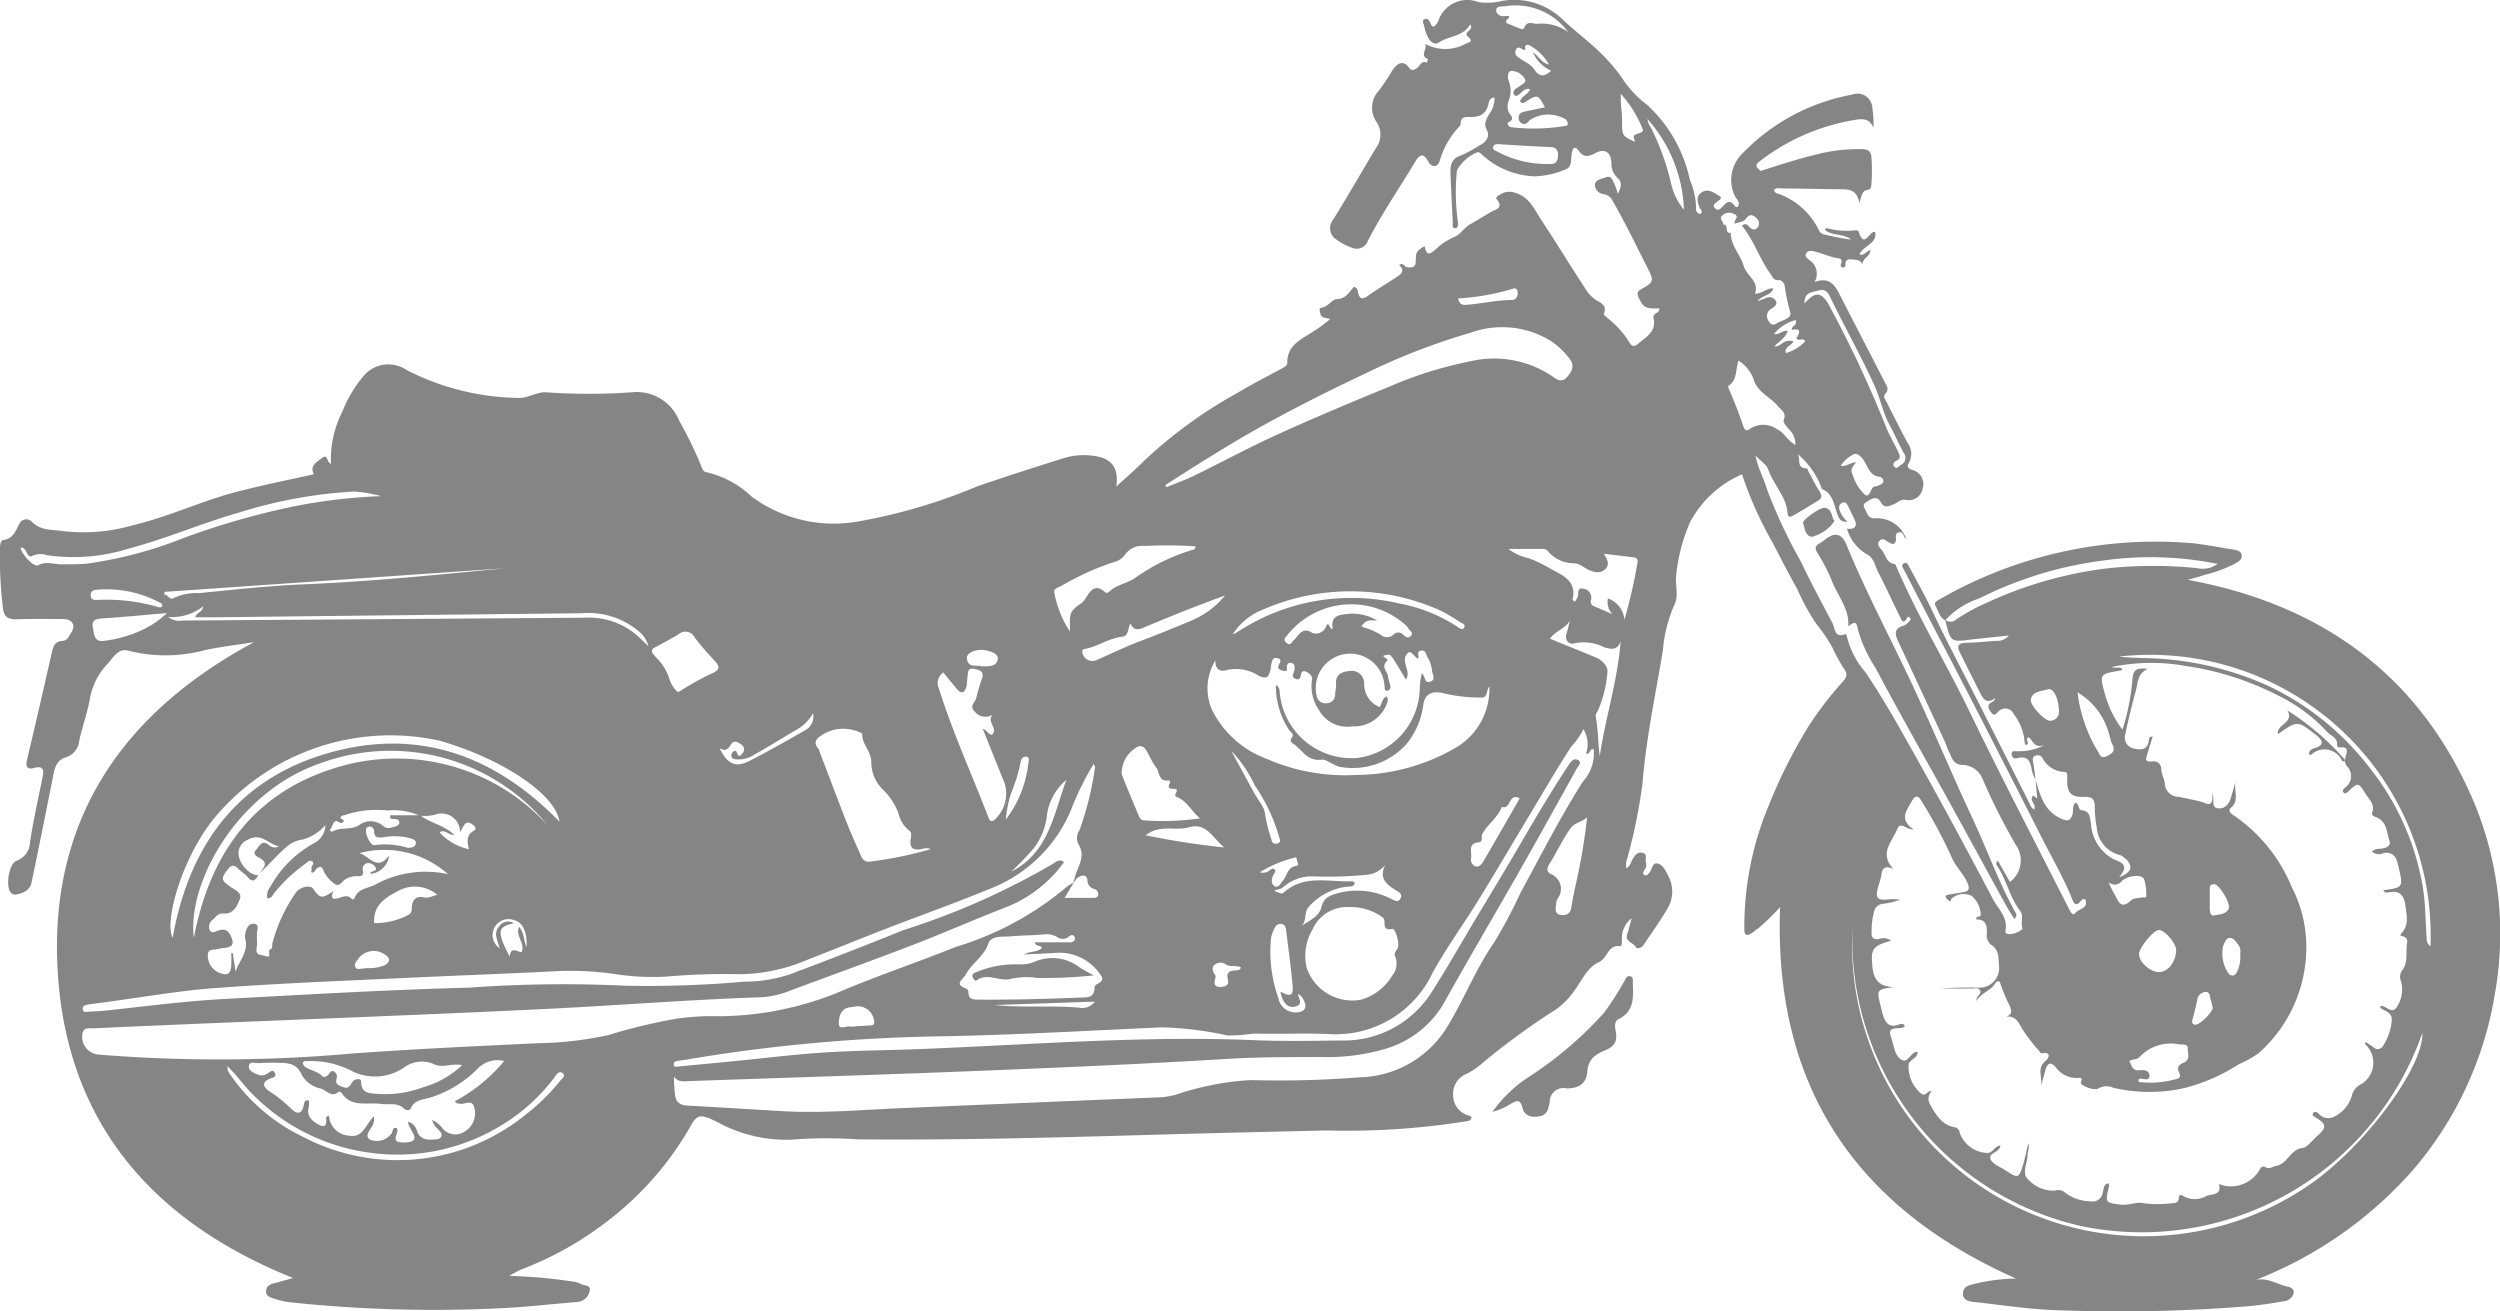 <svg id="ico_bike" xmlns="http://www.w3.org/2000/svg" xmlns:xlink="http://www.w3.org/1999/xlink" width="89" height="46.68" viewBox="0 0 89 46.68">
  <defs>
    <clipPath id="clip-path">
      <rect id="Rectangle_23" data-name="Rectangle 23" width="89" height="46.68" fill="#858585"/>
    </clipPath>
  </defs>
  <g id="Group_60" data-name="Group 60" transform="translate(0 0)" clip-path="url(#clip-path)">
    <path id="Path_9677" data-name="Path 9677" d="M69.253,22.086c-.212-.1-.234-.33-.342-.5-.063-.1-.008-.172.1-.228a15.429,15.429,0,0,1,9.057-2.018c.47.052.935.143,1.4.219.132.021.293.04.332.182.047.174-.124.256-.238.329a5.063,5.063,0,0,1-1.089.4c-.189.068-.386.113-.589.172,4.792.883,8.28,3.413,10.189,7.916a12.2,12.2,0,0,1,.745,6.826,12.789,12.789,0,0,1-2.9,6.25A14.463,14.463,0,0,1,80.3,45.568c.444-.1.781.168,1.155.239.108.021.224.1.2.221a.38.38,0,0,1-.339.293c-.406.072-.815.137-1.225.176a57.154,57.154,0,0,1-6.807.148c-1-.025-2-.186-3.006-.294-.18-.019-.4-.057-.395-.3s.2-.3.4-.343a6.578,6.578,0,0,1,1.488-.191c-5.738-2.548-8.632-6.873-8.4-13.223a8.257,8.257,0,0,1-.775.753c-.092.058-.169.139-.264.191-.163.089-.236.05-.234-.156a11.187,11.187,0,0,1,.864-4.394,18.445,18.445,0,0,1,1.417-2.825,12.784,12.784,0,0,1,1.188-1.555c.152-.17.245-.286.071-.513a6.066,6.066,0,0,1-.4-.732,5.464,5.464,0,0,0-.579-.855,7.916,7.916,0,0,1-.677-1.238c-.3-.536-.586-1.087-.867-1.633a13.6,13.6,0,0,1-1.1-2.45,3.781,3.781,0,0,0-1.841,1.688,6.158,6.158,0,0,0-.5,1.9c-.048.342.1.74-.066,1.055a5.042,5.042,0,0,0-.41,1.635c-.265,1.579-.6,3.146-.727,4.747a19.772,19.772,0,0,1-.547,2.671.513.513,0,0,0-.023.327c.132-.069.157-.211.219-.319.086-.149.182-.279.365-.229s.067.233.113.349a.3.3,0,0,1-.065.272c-.031.053-.058.124,0,.164.079.052.133-.02.18-.072.1-.111.107-.366.281-.336.207.035.307.267.4.449a1.18,1.18,0,0,1-.029,1.154c-.263.447-.568.87-.855,1.3-.073.111-.236.149-.276.074-.09-.169-.412-.193-.3-.485.055-.145.085-.3.153-.542a.9.9,0,0,0-.347.747c-.006.1.01.258-.062.248-.441-.061-.446.427-.755.567-.442.2-.634.713-.929,1.09a2.626,2.626,0,0,1-.611.6,25.408,25.408,0,0,0-2.635,1.927,2.682,2.682,0,0,1-.542.364.755.755,0,0,0-.474.749.746.746,0,0,0,.555.732.418.418,0,0,1,.1.052c-.018.157-.143.141-.242.162a27.168,27.168,0,0,1-4.933.318c-1.809.043-3.618.082-5.427.133-3.752.106-7.5.218-11.257.183a15.653,15.653,0,0,0-2.326.01,5.07,5.07,0,0,1-2.695-.643c-.09-.036-.175-.086-.266-.119-.264-.1-.431-.123-.62.217a11.236,11.236,0,0,1-2.809,3.3,11.992,11.992,0,0,1-3.265,1.872,4.12,4.12,0,0,0-.416.224,17.573,17.573,0,0,1,2.243.2.781.781,0,0,1,.278.075c.118.082.384.031.342.248a.485.485,0,0,1-.455.406c-.883.073-1.764.174-2.649.219a48.59,48.59,0,0,1-7.6-.212,3.047,3.047,0,0,1-.53-.125c-.14-.041-.3-.094-.288-.278.01-.169.142-.238.3-.276.185-.045.366-.1.662-.182C5.411,43.482,2.38,39.952,2.055,34.6c-.326-5.373,2.273-9.21,6.991-11.74-.609.1-1.2.162-1.768.289a5.369,5.369,0,0,1-2.7.017c-.374-.108-.553.257-.751.469A2.388,2.388,0,0,0,3.2,24.877c-.088.512-.279,1.006-.383,1.516a.671.671,0,0,1-.452.56c-.332.1-.405.335-.462.616-.257,1.284-.511,2.568-.78,3.849-.058.279-.3.382-.559.43A.22.22,0,0,1,.4,31.795c-.215-.2-.093-1.045.189-1.15a.73.73,0,0,0,.482-.683c.12-.766.288-1.526.442-2.286.054-.267.038-.428-.31-.335-.228.061-.3-.047-.243-.285q.458-1.929.893-3.864c.048-.213.13-.362.368-.377a.256.256,0,0,0,.212-.126c.081-.146.224-.3.164-.463-.065-.183-.269-.188-.439-.189-.522,0-1.045-.01-1.566.009-.293.011-.445-.077-.487-.389A14.994,14.994,0,0,1,0,19.51c0-.112.023-.272.12-.285.352-.048.429-.32.567-.573a.274.274,0,0,1,.437-.091c.316.351.765.285,1.139.348a6.241,6.241,0,0,0,2.481-.215c1.279-.3,2.466-.877,3.737-1.2.894-.229,1.8-.413,2.692-.61-.16-.309.106-.434.287-.576.228-.179.154.161.324.2a3.67,3.67,0,0,1,.407-1.859,4.436,4.436,0,0,1,.8-1.318,1.147,1.147,0,0,1,1.471-.166,8.935,8.935,0,0,0,3.985,1c.351.023.689-.245,1.059-.194a22.026,22.026,0,0,0,3.105-.014,1.624,1.624,0,0,1,1.567,1.019,13.584,13.584,0,0,1,.806,1.667c.031.088.071.155.168.169a3.449,3.449,0,0,1,1.613.872,4.921,4.921,0,0,0,3.756.885,19.7,19.7,0,0,0,4.28-1.26c1.034-.35,2.071-.69,3.114-1.012a2.418,2.418,0,0,1,1.048-.064c.612.085.871.42.778,1.087.341-.314.655-.579.942-.871a16.438,16.438,0,0,1,3.391-2.474c.519-.312,1.061-.585,1.592-.876.076-.042.162-.088.161-.182-.01-.648.525-.846.944-1.127a5.154,5.154,0,0,0,.578-.425c-.122-.067-.3-.013-.345-.2-.021-.09-.06-.2.04-.21.241-.027.361-.3.554-.308.323-.014.429-.248.595-.429.1,0,.133.089.143.144.073.414.261.241.46.1.29-.2.591-.379.883-.573.171-.113.377-.223.13-.455.153-.1.186.064.271.077.144.022.311.021.318-.174.014-.373,0-.374.317-.58.068.332.154.341.416.1a2.329,2.329,0,0,1,.658-.429c.209-.087.338-.33.563-.453.242-.132.477-.284.718-.424.152-.089.481-.139.215-.456-.06-.072.044-.126.1-.157a.6.6,0,0,1,.46-.1c.592.123.776.619,1.048,1.029.528.8,1.027,1.615,1.55,2.417a1.28,1.28,0,0,0,.339.372c.171.118.451.194.316.516-.011.025.062.094.105.131a3.368,3.368,0,0,1,.8.881c.092.165.189.162.315.054.285-.244.661-.435.546-.918-.042-.179.239-.166.207-.342-.491.018-.568-.031-.734-.38-.075-.158-.039-.234.109-.315.422-.23.441-.282.219-.719-.412-.808-.8-1.629-1.257-2.413a.406.406,0,0,0-.3-.237.347.347,0,0,1-.329-.334c.011-.185.238-.213.391-.269.2-.074.239.114.3.233a2.689,2.689,0,0,1,.125.354c.132-.24.151-.411,0-.555a.687.687,0,0,1-.229-.535c-.01-.4-.245-.539-.59-.349-.248.137-.407.136-.576-.091-.12-.162-.2-.138-.243.069s.026.525-.242.6a2.951,2.951,0,0,1-1.073.24,2.893,2.893,0,0,1-1.913-.8.2.2,0,0,0-.123-.061,1.428,1.428,0,0,0-.74.654A7.605,7.605,0,0,0,51.9,7.89c.018.1.018.226-.1.233s-.08-.118-.083-.2c-.025-.582-.057-1.164-.079-1.746-.011-.291.03-.534.381-.646a5.453,5.453,0,0,0,.668-.363c.2-.1.37-.308.247-.536s-.026-.371.07-.552a.941.941,0,0,0,.2-.606c-.165,0-.2.141-.215.225-.08.41-.376.477-.712.466-.186-.007-.274.048-.28.234a.145.145,0,0,1-.039.1,2.941,2.941,0,0,0-.717,1.273c-.082.182-.282.192-.39-.011-.17-.319-.3-.285-.472,0-.559.933-1.177,1.831-1.677,2.8a.425.425,0,0,1-.591.252,1.958,1.958,0,0,1-.541-.291.472.472,0,0,1-.111-.7c.552-.884,1.063-1.792,1.605-2.682A.8.8,0,0,0,49,4.336.892.892,0,0,1,49.1,3.212a8.6,8.6,0,0,0,.48-.726c.166-.222.364-.383.6-.055.079.111.169.044.255,0,.119-.067.148-.3.361-.2.015-.044.044-.125.043-.126-.326-.124,0-.36-.11-.547a1.5,1.5,0,0,0,1.455-.005c.141-.054.279-.076.076-.248s.244-.227.076-.433c-.247.438-.761.4-1.123.646-.124.083-.253,0-.336-.123A1.333,1.333,0,0,1,50.7.92c-.018-.079-.089-.181,0-.231.105-.058.184.033.221.128.079.208.157.131.241.007A.319.319,0,0,0,51.2.761,1.086,1.086,0,0,1,52.632.074a2.1,2.1,0,0,0,.823-.037,2.467,2.467,0,0,1,2.159.642c.525.5,1.123.916,1.61,1.456a5.5,5.5,0,0,1,.607.772,3.771,3.771,0,0,0,.808.826A5.059,5.059,0,0,1,60.161,6.41a2.69,2.69,0,0,1,.22.982.192.192,0,0,0,.1.218.1.1,0,0,0,.092-.028c.039-.08-.043-.128-.067-.192-.069-.186-.142-.38.055-.527.243-.182.457.006.648.112.135.075-.011.151-.082.209s-.179.124-.071.231.189.023.254-.046c.142-.153.256-.293.448-.038.083.11.155-.021.144-.1a.531.531,0,0,0-.123-.215,1.317,1.317,0,0,1,.187-1.484,7.218,7.218,0,0,1,3.991-2.168.521.521,0,0,1,.694.449,3.588,3.588,0,0,1,.044.728c-.165-.36-.425-.31-.72-.263A7.543,7.543,0,0,0,62.7,5.7c-.118.085-.272.181-.069.343.028.023.008.054.081.031.647-.205,1.293-.418,1.953-.576a6.034,6.034,0,0,1,1.644-.188c.195.008.29.072.312.267a6.212,6.212,0,0,1,0,.982c0,.089-.026.188-.123.2-.227.028-.217.225-.307.469-.087-.533-.436-.485-.755-.49-.668-.011-1.336-.023-2-.03-.092,0-.193-.037-.279.045.011.126.12.137.206.164a2.576,2.576,0,0,1,1.4,1.3.267.267,0,0,0,.193.135c.312.072.626.137.946.177-.272-.22-.656-.12-.937-.345.024-.022.051-.064.07-.061a2.772,2.772,0,0,0,1,.078c.041-.008.122.013.13.037.209.659.38-.037.589.017.087.424-.415.484-.558.8.173.065.244-.121.392-.146,0,.239-.355.3-.273.578-.032-.24-.212-.232-.361-.25s-.274,0-.256.206a.078.078,0,0,1-.1.077c-.055-.009-.088-.047-.064-.1.1-.239-.067-.214-.216-.249-.242-.057-.474-.153-.715-.218-.1-.028-.244-.041-.3.058-.072.118.046.2.133.262a.582.582,0,0,1,.162.768c.491-.185.706.068.887.428.524,1.036,1.067,2.062,1.593,3.1.069.135.208.28.033.459-.091.093.017.211.061.3.235.478.481.952.729,1.424a.653.653,0,0,1,.059.718c-.094.145-.029.212.117.259a.527.527,0,0,1,.362.694.5.5,0,0,1-.618.368c-.158-.022-.265.106-.4.158-.172.067-.336.168-.464-.069-.111-.206-.263-.163-.427-.06-.105.066-.244.123-.152.271s.1.384.385.36a1.1,1.1,0,0,1,1.1.736c-.115-.055-.08-.28-.267-.234-.16.039-.087.171-.1.27-.031.195-.138.156-.261.08-.1-.061-.209-.173-.323-.053s0,.238.071.321c.149.177.169.475.472.513.021,0,.041.054.054.085.766,1.784,1.776,3.444,2.618,5.188.622,1.287,1.267,2.562,1.915,3.835q.815,1.6,1.634,3.2c.038.074.115.231.2.115.119-.155.433-.15.38-.426-.024-.122-.12-.077-.186,0-.107.13-.2.169-.283-.03-.309-.778-.731-1.5-1.108-2.245q-1.23-2.432-2.478-4.855c-.637-1.239-1.285-2.473-1.927-3.709-.168-.323-.331-.648-.5-.969-.042-.079-.1-.159,0-.217s.152.039.191.113c.278.525.572,1.043.825,1.579.537,1.14,1.134,2.249,1.7,3.372q.88,1.734,1.755,3.471c.043.085.066.18.171.225.1-.186-.2-.322-.038-.493a1.628,1.628,0,0,1,.151.112c-.024-.247-.045-.461-.065-.675.17.559.306,1.127.936,1.394.221.094.3.058.375-.138.053-.141-.024-.318.112-.436.148.035.075.248.225.264.3.032.285.256.328.476a1.53,1.53,0,0,0,.8,1.265c.293.127.578.2.2.647.252-.1.4-.218.4-.352,0-.177-.157-.315-.313-.416a.406.406,0,0,0-.1-.032,1.1,1.1,0,0,1-.781-.959,4.064,4.064,0,0,1-.072-.759c0-.28-.119-.355-.376-.345-.477.018-.625-.151-.606-.658,0-.1.03-.232-.1-.228a.918.918,0,0,1-.785-.508.192.192,0,0,0-.256-.066c-.118.051-.087.147-.068.248.037.2.056.408.083.612a1.627,1.627,0,0,1-.13-.335c-.048-.311-.134-.55-.528-.441-.124.034-.192-.05-.193-.156,0-.136.126-.083.2-.094a1.934,1.934,0,0,0,.977-.225c-.4.155-.409-.186-.585-.274-.106.084.035.2-.048.275-.065,0-.082-.053-.084-.1a1.842,1.842,0,0,0-.389-1,.323.323,0,0,0-.507-.117c-.094.053-.162.271-.325.016-.139-.217-.04-.267.107-.352.028-.016.044-.053.077-.123-.292.229-.428.063-.541-.164-.244-.488-.49-.975-.731-1.464-.106-.216-.055-.324.21-.33.363-.007.726-.044,1.089-.073a.507.507,0,0,0,.449-.188c-.547.059-1.03.106-1.511.164-.5.06-.558.022-.693-.475-.022-.082-.041-.164-.061-.246a.3.3,0,0,0,.4-.022,6.988,6.988,0,0,1,1.083-.589,14.256,14.256,0,0,1,4.379-1.233,15.716,15.716,0,0,1,3.089,0,.921.921,0,0,0,.75-.148,12.107,12.107,0,0,0-4.12-.115,13.7,13.7,0,0,0-4.363,1.341,2.9,2.9,0,0,0-1.209.771m-54.31,6.937c.348.3.851.343,1.231.724-.234-.016-.353-.227-.531-.1a1.994,1.994,0,0,0,1.047.6c-.065-.266-.1-.495.158-.649.12-.071.088-.136-.013-.217-.292-.232-.335.084-.463.251A.654.654,0,0,0,15.5,29a1.422,1.422,0,0,1-.568.034,2.3,2.3,0,0,0-1.13-.18,3.531,3.531,0,0,0-1.5.154c-.063.023-.155.013-.176.1-.016.07.21.07.064.177-.078.057-.173-.067-.223-.057-.142.03-.115.225-.228.309-.021.016.067.087.1.067.28-.173.616-.042.926-.217a.689.689,0,0,1,.872.012c.14.144.321.053.48.01.045-.012.111-.092.1-.13-.032-.192-.228-.073-.322-.156-.01-.009,0-.038-.007-.1h1.042M9.194,31.159c-.1.162-.19.284-.37.072-.1-.118-.24-.2-.35-.312-.134-.134-.236-.133-.357.022-.264.337-.253.394.117.651.149.1.4.194.3.428s-.218.54-.6.5c-.16-.015-.254.124-.36.222a.311.311,0,0,0-.112.359c.072.155.216.059.319.023.327-.113.428.144.489.344.069.227-.138.264-.32.282-.12.012-.238.052-.359.059-.164.01-.207.1-.191.242a.653.653,0,0,0,.418.586c.286.111.4.029.416-.276.007-.145,0-.29,0-.435l.052,0,.1.664c.131-.372.425-.683.364-1.083A.617.617,0,0,1,8.82,33a.232.232,0,0,1,.241-.112c.125.019.123.136.1.232-.041.205.011.42-.023.612-.055.308.159.243.3.3.284.106.055-.192.183-.231.09-.028.062-.148.078-.228a5.658,5.658,0,0,1,.815-1.77c.137-.226.529-.315.631-.166.242.352.327.366.723.086-.1.251-.044.32.2.245.134-.041.3-.124.442.021.049.05.093.031.113-.022.128-.338.462-.336.726-.469a3.72,3.72,0,0,1,2.6-.377A3.41,3.41,0,0,0,12.8,30.37c.35.114.629.661,1.056.083a.751.751,0,0,1-.672.658c0-.138.274-.063.181-.239a.3.3,0,0,0-.28-.144.2.2,0,0,0-.169.244c.024.19-.021.239-.218.216a.83.83,0,0,0-.378.1c-.145.061-.224.338-.437.157a1.21,1.21,0,0,1-.36-.434c-.064-.162-.113-.184-.236-.1-.065.046-.078.156-.183.155-.055-.043.005-.1-.008-.125-.053-.1.131-.2.021-.274s-.183.041-.257.089a5.8,5.8,0,0,0-1.082,1.017c-.074.081-.1.225-.267.2a.525.525,0,0,1,.115-.409,3.957,3.957,0,0,1,1.546-1.542.742.742,0,0,0,.412-.647,1.665,1.665,0,0,1-.788.508,1.074,1.074,0,0,0-.512.2c-.381.3-.683.677-1.038,1,.118-.179.343-.349,0-.537-.09-.049-.282-.139-.124-.3.114-.118.192-.369.451-.164a.3.3,0,0,0,.358.05c-.371-.078-.649-.512-1.12-.231a.51.51,0,0,0-.3.612c.082.343.43.661.69.642m29.022.273-.325.537c.359,0,.669,0,.979,0,.082,0,.191,0,.217-.089a.194.194,0,0,0-.136-.227.318.318,0,0,1-.245-.309c-.021-.22-.188-.189-.322-.111-.077.045-.123.144-.184.22.036-.128.063-.259.11-.382.129-.336.311-.653.065-1.029a.513.513,0,0,1,.049-.49,10.715,10.715,0,0,0,.551-2.236c.005-.016-.016-.041-.047-.116a10.126,10.126,0,0,0-.794,1.605,5.123,5.123,0,0,1-2.879,2.831c-1.208.5-2.443.936-3.663,1.409-.96.372-1.914.762-2.874,1.135a6.259,6.259,0,0,1-2.4.506,23.624,23.624,0,0,0-2.621.087,9.125,9.125,0,0,1-1.914-.107,11.02,11.02,0,0,0-1.849-.094c-1.94.1-3.882.167-5.823.261-2.171.1-4.345.187-6.512.35-1.3.1-2.6.332-3.9.505-.2.027-.41.049-.613.085-.085.015-.167.066-.146.173s.109.081.178.077c.242-.014.485-.024.726-.051,1.4-.154,2.8-.334,4.206-.409,2.887-.154,5.773-.324,8.663-.4a46.278,46.278,0,0,1,5.531-.068,39.153,39.153,0,0,0,4.247-.144,5.027,5.027,0,0,0,1.715-.295c1.326-.5,2.648-1.013,3.962-1.545a26.093,26.093,0,0,0,5.333-2.37c.092-.064.219-.171.372-.045a4.649,4.649,0,0,1-1.985,1.573c-1.132.435-2.242.929-3.374,1.365-1.471.567-2.953,1.1-4.431,1.651a3.159,3.159,0,0,1-.992.222c-2.561.083-5.116.293-7.675.416-4.1.2-8.2.351-12.3.524-1.262.053-2.524.105-3.786.166-.142.007-.338-.055-.4.163a.639.639,0,0,0,.555.77,53.357,53.357,0,0,0,9.056-.038c2.2-.16,4.409-.262,6.615-.366a12.529,12.529,0,0,0,2.491-.289,20.319,20.319,0,0,1,2.373-.575,9.594,9.594,0,0,1,1.185-.1,11.44,11.44,0,0,0,4.55-.813c1.4-.6,2.855-1.084,4.272-1.654a11.036,11.036,0,0,0,3.938-2.133,1.166,1.166,0,0,1,.25-.148m45.258-4.313a.617.617,0,0,1,.008-.072c0-.18.238-.485-.223-.431-.02,0-.071-.053-.068-.077.036-.285-.233-.338-.366-.493a5.8,5.8,0,0,0-1.742-1.285,10.415,10.415,0,0,0-3.272-1.045,6.847,6.847,0,0,0-2.636.035c.117.06.263-.025.374.071-.02.067-.074.055-.119.062-.666.117-.694.125-.521.756a3.768,3.768,0,0,0,.644,1.341,7.875,7.875,0,0,0,.358-1.814c.023-.347.185-.388.538-.35-.366.18-.345.494-.416.761-.137.515-.27,1.032-.375,1.555a.4.4,0,0,0,.319.525c.27.06.487.027.517-.316,0-.047.022-.116.135-.115-.07.225-.132.441-.2.653-.055.158-.064.258.159.234s.334.067.352.306c.012.165.106.324.123.489a.484.484,0,0,0,.472.462c.262.045.521.109.781.166.2.045.49.3.434-.307.1.264-.063.528.219.553.248.022.384-.168.451-.394.058-.194.111-.389.166-.583-.091.313.154.686-.175.962-.092.077-.032.177.087.255a5.684,5.684,0,0,1,2.078,2.554,4.634,4.634,0,0,1,.523,2.166A5.032,5.032,0,0,1,80.4,37.5a3.79,3.79,0,0,1-.69.382,6.594,6.594,0,0,1-1.871.834,5.629,5.629,0,0,1-2.618.005.564.564,0,0,0-.52.028c-.144.1-.67-.113-.623-.219.069-.158.01-.163-.1-.156a.916.916,0,0,1-.788-.372c-.185-.22-.3-.16-.372.086-.056.195-.1.391-.157.587.066-.3-.166-.633.153-.9.134-.112.232-.343-.139-.273-.024,0-.063-.066-.093-.1a6.5,6.5,0,0,1-.595-.779c-.114-.2-.211-.459-.56-.431.207-.084.186-.184.135-.352a6.413,6.413,0,0,1-.353-.834c-.018-.112-.131-.082-.186.01-.156.261-.477.312-.664.618-.007-.21.218-.245.124-.386-.07-.105-.2-.053-.306-.055-.363,0-.727,0-1.09,0,.437-.036.874-.038,1.311-.035a.7.7,0,0,0,.763-.81c-.015-.279,0-.548-.29-.725a.435.435,0,0,1-.139-.4c.014-.284-.047-.5-.376-.49-.022-.163.176-.057.158-.171A.929.929,0,0,0,70.2,31.9a.637.637,0,0,0-.733.1c-.03.026.007.135-.09.058a.341.341,0,0,1-.1-.105c-.031-.062.02-.087.07-.1.167-.03.334-.056.5-.083.216-.035.308-.085.189-.352-.153-.344-.437-.583-.581-.952a16.881,16.881,0,0,0-1.05-1.95c-.114-.208-.234-.2-.338-.005-.177.328-.486.658.059,1.017-.266.018-.464-.307-.586-.009-.18.442-.661.867-.128,1.42-.286-.134-.406-.049-.436.209a1.993,1.993,0,0,1-.082.317c-.141.485-.141.613.415.546a1.72,1.72,0,0,1,.342.022,3.616,3.616,0,0,1-.6.142.348.348,0,0,0-.328.251,2.824,2.824,0,0,0-.093.829c0,.149.107.2.255.177a.45.45,0,0,1,.436.055c-.349.116-.7.169-.682.617.019.529.053,1.032.8,1.034-.637.087-.637.087-.483.7.024.094.046.189.073.282.086.293.231.487.58.351.073-.028.165-.051.2.065-.145.171-.669-.1-.482.408.1.267.106.614.356.775s.321-.277.583-.275c0,.239-.261.258-.316.431a1.245,1.245,0,0,0,.418,1.037c.181.166.24-.1.4-.066a.39.39,0,0,0-.049.489c.2.346.4.7.838.788a.236.236,0,0,1,.21.21,1.085,1.085,0,0,0,1.005.712c.184-.023.244-.251.442-.264-.021.261-.465.256-.343.5.089.179.36.268.549.4l.062.039c.343.222.395.209.52-.191.081-.258.132-.525.207-.829.049.17-.026.284-.026.4,0,.265-.157.525-.066.782a1.222,1.222,0,0,0,1.027.505.381.381,0,0,1,.393.088,1.548,1.548,0,0,0,.885.292.368.368,0,0,0,.435-.3c.038-.124.018-.293.192-.344.061.07.026.127.013.184-.115.511-.1.51.427.578.286.037.563-.111.819-.051a4.264,4.264,0,0,0,1.039,0c.1,0,.207-.036.215-.154.011-.172.058-.164.19-.085a.836.836,0,0,0,.8-.018c.174-.081.519,0,.453-.387-.013-.077.067,0,.1,0a1.178,1.178,0,0,0,1.349-.566c.062-.1.123-.117.2-.069.143.084.246-.03.367-.047.423-.061.5-.6.966-.644.138-.013.342-.28.516-.432.33-.288.323-.414-.048-.639-.062-.038-.158-.074-.114-.154.059-.107.153-.038.212.017a.451.451,0,0,0,.563.087,1.189,1.189,0,0,0,.608-.734A.633.633,0,0,1,84,38.627a.888.888,0,0,0,.191-1.46c-.005-.006.016-.036.032-.07.092.061.185.116.27.183a.215.215,0,0,0,.326-.019,1.962,1.962,0,0,0,.33-.949c.011-.263-.224-.311-.391-.418a.051.051,0,0,1,.007-.088c.193.011.4.318.568.034a1.13,1.13,0,0,0,.144-.906.393.393,0,0,1,.06-.416c.2-.292.1-.637.156-.956.024-.15-.057-.216-.2-.238-.066-.01-.025-.074.007-.108.268-.293.177-.637.134-.97s-.175-.556-.568-.484c-.074.014-.172.04-.219-.069.712-.1.713-.1.539-.838a1.336,1.336,0,0,0-.06-.209.378.378,0,0,0-.482-.272.355.355,0,0,1-.4-.061c.126-.114.267-.086.395-.111s.286-.1.229-.261c-.109-.318-.09-.723-.509-.859-.08-.026-.138-.079-.108-.158.107-.286-.1-.453-.229-.652-.268-.427-.27-.427-.619-.1-.046.043-.1.095-.155.056-.084-.06-.03-.135.024-.181a.5.5,0,0,0,.056-.794.44.44,0,0,1-.047-.134M56.368,25.963a2.626,2.626,0,0,1-.429.613c-.45.689-.864,1.4-1.288,2.107-.655,1.09-1.3,2.188-1.963,3.271-.551.9-1.175,1.752-1.684,2.671a3.812,3.812,0,0,1-3.72,2.186c-.885-.033-1.773.006-2.659-.016a6.677,6.677,0,0,1-.921.069,12.2,12.2,0,0,0-2.343-.29c-2.633.117-5.265.273-7.9.32a59.662,59.662,0,0,0-9.055.833c-.108.019-.217.025-.324.047a.114.114,0,0,0-.095.133c.011.087.072.069.135.063.652-.064,1.3-.123,1.957-.187,1.087-.106,2.172-.244,3.261-.314,1.151-.074,2.306-.078,3.458-.124,3.948-.157,7.891-.479,11.848-.315,1.019.042,2.04.026,3.061.01a3.69,3.69,0,0,0,3.259-1.719c.529-.826,1.014-1.681,1.517-2.523.553-.925,1.115-1.845,1.656-2.777.554-.953,1.118-1.9,1.725-2.82.081-.122.2-.223.329-.135s-.007.2-.053.284c-.681,1.228-1.362,2.455-2.056,3.676-.893,1.57-1.813,3.124-2.69,4.7a3.571,3.571,0,0,1-2.175,1.641,7.349,7.349,0,0,1-2.234.261c-1.054.007-2.107,0-3.163.061-2.993.184-5.991.313-8.987.434-3.422.138-6.845.243-10.267.363-.2.007-.411.056-.576-.154a5.324,5.324,0,0,0,.039.63c.028.277.178.387.459.4,1.152.057,2.3.137,3.454.2,1.36.071,2.716-.05,4.074-.109q4.676-.2,9.352-.392a3.02,3.02,0,0,0,.5-.093,10.012,10.012,0,0,1,2.655-.517,36.74,36.74,0,0,0,3.893-.1,3.746,3.746,0,0,0,3.165-1.9c.573-.951.972-1.993,1.618-2.914a18.119,18.119,0,0,0,.933-1.762c.725-1.329,1.408-2.681,2.223-3.959a1.47,1.47,0,0,0,.378-1.139c-.162-.056-.1.2-.272.149a1.037,1.037,0,0,0-.091-.866M45.434,24.392c.137.087.12.224.133.35a2.571,2.571,0,0,0,2.713,2.245,2.542,2.542,0,0,0,2.263-2.456,2.456,2.456,0,0,1,.074-.558c.137.1.074.367.3.293.209-.069.081-.247.066-.377a1.168,1.168,0,0,0-.175-.513c-.053-.082-.04-.225-.2-.215-.208.012-.066.208-.133.295-.125-.095-.192-.221-.307-.247-.387.28.1.654-.115.986-.156-.257-.288-.483-.428-.7s-.14-.214-.382-.15c.025.08.207.116.138.179-.231.211.005.37.03.549.016.118.067.232.086.35a.134.134,0,0,1-.107.166c-.1.01-.093-.08-.1-.153a1.225,1.225,0,1,0-2.421.318.32.32,0,0,0,.361.282.305.305,0,0,0,.3-.3c0-.12.043-.244.034-.347-.033-.369.182-.472.473-.5a.444.444,0,0,1,.527.47.874.874,0,0,0,.548.812c.09-.115.082-.3.253-.382a.407.407,0,0,1,.042.121.481.481,0,0,1-.036.139,1.234,1.234,0,0,1-1.222.809,1.16,1.16,0,0,1-1.2-.589,1.492,1.492,0,0,1-.246-1.037c.037-.17-.077-.246-.189-.314-.058-.035-.162-.038-.187.046-.035.116-.027.276-.209.2s-.05-.205-.036-.315.012-.215-.1-.247c-.128-.038-.181.074-.17.173.017.155-.055.119-.146.1-.109-.025-.194-.07-.145-.194.04-.1.138-.206-.045-.25s-.189.11-.219.224c-.019.07-.009.148-.032.215-.065.19-.091.33-.4.195a1.5,1.5,0,0,0-1.139-.215c-.285.1-.445-.078-.414-.346a1.917,1.917,0,0,0-.131,1.755A3.54,3.54,0,0,0,45.1,27.017a6.965,6.965,0,0,0,3.19.571,7.11,7.11,0,0,0,3.5-.95,2.412,2.412,0,0,0,1.23-2.2c-.11.12-.054.4-.263.394a5.614,5.614,0,0,1-1.321-.141c-.411-.112-.712-.026-.768.411a2.769,2.769,0,0,1-.6,1.39,2.569,2.569,0,0,1-2.3.819c-.259-.026-.558-.291-.7-.269-.516.08-.689-.327-.994-.54-.072-.05-.187-.12-.071-.264.071-.088-.047-.175-.106-.244a2.818,2.818,0,0,1-.476-1.6m26.133,7a.953.953,0,0,0,.2-1.331,21.858,21.858,0,0,1-1.173-2.329.791.791,0,0,0-.661-.5c-.4.012-.424-.259-.541-.483-.055-.106-.084-.226-.135-.335q-.826-1.779-1.656-3.556c-.121-.258-.195-.484.186-.587.084-.023.154-.113.222-.18.042-.042.019-.091-.027-.12s-.055-.014-.079.029c-.15.267-.21.033-.258-.062-.256-.509-.487-1.031-.752-1.535-.122-.231-.164-.548-.414-.667a1.552,1.552,0,0,1-.714-.919c.289.043.376-.1.275-.314-.077-.162-.155-.326-.236-.488-.037-.074-.077-.159-.191-.121s-.138.113-.122.228a.98.98,0,0,0,.282.445.267.267,0,0,1-.306-.162c-.167-.351-.15-.811-.591-1-.023-.01-.022-.068-.039-.1a2.942,2.942,0,0,0-.848-1.162c.162.146-.064.539.349.529.02,0,.041.081.064.123.127.234.245.475.387.7.09.143.089.241-.059.33-.29.174-.574.358-.871.52-.084.046-.193.125-.215-.122-.052-.565-.5-.976-.679-1.506-.06-.18-.274-.309-.46-.506.1.473.309.84.426,1.242a18.555,18.555,0,0,0,1.208,2.563c.342.733.733,1.443,1.107,2.16.1.192.066.556.47.394a.172.172,0,0,1,.044.078,3.048,3.048,0,0,0,.654,1.272c.546.8,1.029,1.642,1.5,2.482,1.049,1.853,2.06,3.729,3.053,5.613.182.345.536.643.441,1.115-.023.114.1.136.211.12.166-.023.412-.151.393-.205-.074-.205.053-.442-.071-.6-.373-.488-.489-1.1-.818-1.609a.132.132,0,0,1,.014-.2l.426.754M41.485,17.266l.039.08c.332-.137.672-.258.994-.415.99-.483,1.959-1.009,2.961-1.464,1.3-.59,2.617-1.144,3.939-1.685a14.215,14.215,0,0,1,2.906-.916,3.713,3.713,0,0,1,2.952.54c.168.12.329.221.507.023s.281-.414.1-.65a2.949,2.949,0,0,0-.62-.607,3.3,3.3,0,0,0-2.9-.33A23.338,23.338,0,0,0,48.6,13.3q-1.579.74-3.116,1.563c-1.375.736-2.691,1.566-4,2.408m-23.532,20.5a.991.991,0,0,0-.967.293,4.067,4.067,0,0,1-1.639,1c-.252.09-.589.064-.725.4-.028.069-.169.077-.231.013-.24-.248-.545-.135-.824-.177-.485-.072-1.057.148-1.412-.4-.016-.024-.084-.046-.1-.035-.252.229-.43-.047-.623-.11a1.025,1.025,0,0,1-.693-.493c-.152-.373-.433-.418-.758-.423a7.59,7.59,0,0,0-.764.009c-.125.01-.341-.09-.358.112-.013.161.175.234.328.3a.354.354,0,0,0,.341-.049c.087-.052.191-.169.263,0,.059.137-.088.152-.167.184-.3.121-.273.282-.05.443a5.292,5.292,0,0,1,.762.6c.2.213.406.291.484-.117.011-.059.029-.181.177-.142a.742.742,0,0,1,0,.207c-.1.346.106.519.363.658.146.079.263.069.256-.145,0-.065-.043-.15.1-.182a.749.749,0,0,0,.719.713c.494.088.585-.411.874-.684.05.252-.095.384-.176.536-.057.107-.088.2.034.284a.644.644,0,0,0,.784-.23c.037-.073.018-.211.17-.179.136.146-.287.517.224.516.811,0,.166-.466.186-.739a.463.463,0,0,1,.31.307c.1.313.334.35.606.325.095-.009.213,0,.259-.1.055-.12-.052-.2-.12-.278a.583.583,0,0,1-.2-.315.879.879,0,0,1,.365.291.589.589,0,0,0,.787.123.76.76,0,0,0,.332-.909c-.1-.249-.342-.038-.513-.088-.052-.016-.125.016-.154-.09a5.917,5.917,0,0,0,1.75-1.431m30.009-5.48a1.346,1.346,0,0,0-1.243.815,1.812,1.812,0,0,0-.191,1.376A1.716,1.716,0,0,0,48.45,35.59a1.913,1.913,0,0,0,1.109-.849.681.681,0,0,0,.1-.714c-.033-.09.042-.174.093-.261.094-.159-.078-.732-.192-.7-.284.072-.268-.094-.273-.271,0-.1-.073-.142-.146-.193a1.963,1.963,0,0,0-1.179-.308M33.143,30.227a.455.455,0,0,0-.322,0c-.287.05-.455-.018-.4-.356.018-.1.049-.241-.058-.306a1.067,1.067,0,0,1-.375-.606,2.343,2.343,0,0,0-.549-.843,1.355,1.355,0,0,1-.421-.967c.01-.406-.34-.648-.324-1.024,0-.026-.1-.061-.151-.082a1.408,1.408,0,0,0-1.329.157c-.2.124-.233.292-.085.445a.289.289,0,0,1,.043.1c.322.845.639,1.692.969,2.534.154.394.332.779.5,1.168.062.142.144.252.327.227a13.887,13.887,0,0,0,2.173-.447m3.7,3.321c.429,0,.838,0,1.247,0a.184.184,0,0,0,.181-.1.148.148,0,0,0-.037-.126c-.069-.069-.133-.013-.191.03a.333.333,0,0,1-.407.005.739.739,0,0,0-.456-.093c-.4.034-.8.035-1.2.07-.269.024-.691-.039-.788.247-.158.468-.584.7-.8,1.1-.1.2-.459.353.02.516a.153.153,0,0,1,.066.122c0,.273.183.265.374.267,1.189.01,2.377-.023,3.565-.07.261-.01.56.035.55-.379,0-.04.073-.1.123-.121.242-.122.143-.255.028-.4a1.759,1.759,0,0,0-1.592-.689c-.327.019-.654.032-1.082.052.275-.133.5-.073.651-.234-.057-.118-.206-.028-.261-.2M19.917,29.255c-.137-1.012-2.139-2.285-4.292-2.892a8.15,8.15,0,0,0-8.078,2.863c-1.106,1.435-1.7,3.6-1.4,4.162.577-3.242,2.262-5.613,5.474-6.56,3.2-.942,5.959.025,8.3,2.426M33.58,23.943a.452.452,0,0,0-.152.576c.491,1.563,1.17,3.052,1.759,4.577.042.109.082.18.206.1a1.265,1.265,0,0,0,.374-1.307c-.257-.634-.511-1.27-.781-1.942.164.045.2.227.338.206.212-.241-.211-.447.011-.708a.483.483,0,0,1-.633-.112c-.217-.209.019-.326.05-.478a6.931,6.931,0,0,1,.209-.7c.082-.261-.084-.3-.282-.343-.247-.049-.21.136-.234.267s-.01.243-.04.358c-.058.226-.176.288-.346.085-.155-.185-.307-.374-.479-.584m-14.1,5.422a7.239,7.239,0,0,0-8.118-2.173C8.439,28.215,6.661,31.42,6.9,33.385c.564-2.938,2.08-5.125,5-6.035a7.272,7.272,0,0,1,7.581,2.015m46.468,3.69A10.389,10.389,0,0,0,82.38,42.062c1.892-1.37,3.9-4.1,3.855-5.285a10.587,10.587,0,0,1-12.119,6.877,10.45,10.45,0,0,1-8.165-10.6M57.094,19.712c.138.214.218.386.056.546s-.358.128-.568.042c-.189-.077-.333-.248-.559-.247a1.206,1.206,0,0,1-.9-.411.233.233,0,0,0-.178-.1c-.415,0-.83,0-1.244,0a1.754,1.754,0,0,0,.733.333,5.249,5.249,0,0,1,.721.346c.437.251.989.427.829,1.124,0,.016.043.043.08.078.034-.052.057-.093.085-.129.082-.109-.046-.381.205-.339a.323.323,0,0,1,.279.428.168.168,0,0,0,.121.2c.217.093.432.188.649.282a.627.627,0,0,1-.16-.561.888.888,0,0,1,.587.761,18.554,18.554,0,0,0,.471-2.072c0-.146-.1-.146-.2-.158-.31-.04-.62-.076-1.013-.123m-19,2.772c0-.633-.049-.7.409-1.009.232-.154.35-.858.879-.368.014.013.093-.024.126-.054.255-.244.623-.281.9-.473a7,7,0,0,1,2.017-.994c.055-.017.153-.031.134-.137a14.58,14.58,0,0,0-1.781-.012.759.759,0,0,0-.686.262.73.73,0,0,1-.458.321,9.443,9.443,0,0,0-1.846.841c-.1.052-.287.1-.25.226a3.717,3.717,0,0,0,.56,1.4m4.627,6.645c-.3-.243-.458-.622-.83-.76a.08.08,0,0,1-.036-.122c.076-.12.056-.169-.094-.169-.108,0-.2-.035-.123-.178.035-.065.023-.129-.063-.118-.325.042-.3-.307-.4-.442-.209-.274-.3-.579-.425-.708a.214.214,0,0,0-.226-.061,1.075,1.075,0,0,0-.59.987c.187.485.393.963.593,1.443.036.088.062.184.186.2a9.366,9.366,0,0,0,2.013-.07M13.569,17.662a4.822,4.822,0,0,0-.956-.163,16.687,16.687,0,0,0-4.136.758c-1.305.374-2.553.917-3.867,1.264a6.564,6.564,0,0,1-2.947.242.7.7,0,0,0-.518.028c-.2.108-.174-.327-.417-.294.056.26.484.706.633.625.28-.152.543-.033.814-.032.3,0,.607,0,.908-.022a14.912,14.912,0,0,0,3.5-.933,27.68,27.68,0,0,1,3.839-1.1,19.734,19.734,0,0,1,3.145-.373m2.886,20.258c-.4-.088-.7.14-1.065-.063a1.092,1.092,0,0,0-1.021.156,1.83,1.83,0,0,1-1.806.133,3.148,3.148,0,0,0-1.6-.371c-.069.008-.164-.021-.18.072-.007.041.047.111.091.14.188.124.426.151.6.32.062.062.158.023.222-.055.05-.062.1-.165.2-.105a.214.214,0,0,1,.088.257c-.061.21.085.24.224.294s.225.023.308-.13c.1-.187.342-.2.344-.054.006.446.34.4.61.431a3.83,3.83,0,0,0,1.565-.229,3.372,3.372,0,0,0,1.423-.8m45.3-29.955c-.048-.125.2-.246-.027-.346a.359.359,0,0,0-.4.041c-.172.131.053.226.017.341.218-.021.03.331.268.292,0,.456.348.779.462,1.181.1.355.565.54.4.982.25.019.41-.21.654-.181-.084.263-.384.217-.562.455l.309-.119a.263.263,0,0,1,.328.08c.094.136-.027.233-.125.293a.3.3,0,0,0-.151.39c.023.049.129.272.3.153s.547-.169.511-.379a7.023,7.023,0,0,1-.206-.97c0-.052-.088-.215-.217-.2-.178.015-.212-.117-.289-.223-.391-.543-.59-1.2-1.016-1.716.091-.075.169-.069.233.009.1.117.217.189.331.05a.247.247,0,0,0-.05-.331c-.118-.121-.247-.153-.363.014-.1.142-.267.127-.405.189M23.215,23.225a1.318,1.318,0,0,0,.138.174,1.858,1.858,0,0,1,.474.76,1.066,1.066,0,0,0,.229.408c.049.05.062.094.163.031a9.744,9.744,0,0,1,1.135-.628c.325-.146.241-.28.064-.472a9.681,9.681,0,0,1-.685-.8.367.367,0,0,0-.574-.12c-.266.167-.548.309-.824.461-.062.034-.141.052-.122.181m52.2.15c.138.015.22.028.3.032.194.011.388.019.582.025a11.119,11.119,0,0,1,4.475,1,9.828,9.828,0,0,1,3.607,2.931,9.283,9.283,0,0,1,1.871,4.2c.1.571.093,1.158.135,1.738.01.135-.018.284.142.386A9.99,9.99,0,0,0,75.419,23.375M5.983,21.959a.636.636,0,0,0,.522.131q7.156-.047,14.311-.1a2.636,2.636,0,0,1,1.85.619c.122.108.237.223.421.4a1.02,1.02,0,0,0-.352-.54,2.8,2.8,0,0,0-2.032-.637q-6.5.069-13,.143c-.245,0-.49,0-.752,0,.058-.188.231-.148.285-.39a1.8,1.8,0,0,1-1.253.377M63.918,15.84a.712.712,0,0,0-.235-.559c-.082-.106-.22-.235-.179-.34.1-.258-.1-.346-.211-.483-.278-.334-.744-.5-.868-.968a1.365,1.365,0,0,0-.532-.654c-.118.327-.037.707-.366.9-.011.007,0,.072.015.1a14.349,14.349,0,0,1,.522,1.349c.054.116.091.19.232.084a.85.85,0,0,1,.952,0c.271.129.389.425.669.569M8.1,37.958a.69.69,0,0,0,.012.153,1.342,1.342,0,0,0,.094.156,6.625,6.625,0,0,0,2.572,2.2,7.239,7.239,0,0,0,7.974-.817,7.178,7.178,0,0,0,1.211-1.2c.05-.061.184-.148.077-.238s-.2-.013-.27.094a1.471,1.471,0,0,1-.108.147A6.6,6.6,0,0,1,17.784,40.1a7.077,7.077,0,0,1-4.511.95A7.216,7.216,0,0,1,8.96,38.923c-.288-.291-.518-.633-.862-.965M48.469,22.313a2.6,2.6,0,0,1,.678.28.334.334,0,0,0,.458,0,.236.236,0,0,1,.355.011c.073.062.156.138.254.045.133-.125-.027-.189-.071-.271A.579.579,0,0,0,50,22.217a2.905,2.905,0,0,0-4.165.387c-.061.078-.178.153-.047.272.153.14.192-.015.274-.091.182-.167.3-.493.665-.249a.386.386,0,0,0,.466-.2c.118-.293.112.061.254.061-.095-.5.242-.509.61-.549a1.7,1.7,0,0,1,.968.242c-.207,0-.423-.059-.554.222M56.5,29.1c-.2.172-.428.182-.57.367-.3.393-.491.853-.758,1.267-.083.129-.144.278.027.378a.566.566,0,0,1,.234.9.69.69,0,0,0-.036.213c-.035.172-.031.328.191.349a.293.293,0,0,0,.352-.279c.045-.274.1-.546.16-.818a20.856,20.856,0,0,0,.4-2.372M40.235,22.193c-.083.224-.075.452-.275.473-.47.049-.854.338-1.3.428-.072.015-.143.014-.132.124a.367.367,0,0,0,.486.291c.515-.222,1.025-.476,1.541-.67.628-.236,1.247-.491,1.866-.748a3.083,3.083,0,0,0,1.191-.892c-.968.351-1.918.731-2.861,1.127-.2.083-.362.16-.512-.134m15.652-.111c-.144.3-.523.372-.712.658.566.231,1.112.449,1.655.677.234.1.43.343.389.534a4.233,4.233,0,0,1-.341,1.356c-.036.06-.087.138-.075.2.091.465.079.94.145,1.414.2-1.364.633-2.682.743-4.082-.125.322-.337.279-.581.207A1.614,1.614,0,0,0,56.06,22.9c-.189.064-.373-.086-.287-.36.047-.15.077-.3.114-.458m-12,.5a.752.752,0,0,0,.13-.058,7.394,7.394,0,0,1,5.775-1.045,5.7,5.7,0,0,1,2.082.827c.074.047.184.153.249.036s-.079-.153-.158-.2a5.243,5.243,0,0,0-.755-.437,7.805,7.805,0,0,0-6.226-.013,2.247,2.247,0,0,0-1.1.891M76.132,38.418c0,.032,0,.064,0,.1a3.416,3.416,0,0,0,1.392-.118c.1-.028.1-.131.055-.215-.095-.19-.017-.28.164-.356.239-.1.139-.341.141-.514,0-.154-.178-.129-.294-.132a1.52,1.52,0,0,0-1.411.434c-.095.121-.248.073-.374.156.081.162.111.364.363.327.18-.026.366.025.352.206-.016.21-.233.066-.356.1a.112.112,0,0,0-.029.019M46.283,33c.288-.212.677-.354.757-.7.087-.374.341-.429.615-.511A2.669,2.669,0,0,1,49.527,32c.117.05.248.157.337-.027.077-.159-.082-.222-.168-.277-.33-.209-.619-.422-.383-.9a.971.971,0,0,1-.684.349,14.02,14.02,0,0,1-1.852.055,1.551,1.551,0,0,0-1.1.384c-.085.085-.2.067-.317.128.265.113.272.122.354.051.72-.633,1.586-.359,2.4-.389.061,0,.127.029.108.1-.008.034-.065.069-.105.078a1.657,1.657,0,0,1-.217.02,2.167,2.167,0,0,0-1.31.716c-.187.186-.036.541-.306.712m-.7,2.3c.362.2.464.155.431-.231-.057-.655-.152-1.307-.23-1.961-.012-.1-.046-.191-.161-.214a.209.209,0,0,0-.237.13,1.188,1.188,0,0,0-.138.371,4.91,4.91,0,0,0,.261,2.136.612.612,0,0,0,.638.509c.234,0,.387-.127.3-.341a.517.517,0,0,0-.232-.316c0,.163.2.367-.1.45-.256.07-.449-.109-.535-.533M54.473,3.176c-.184-.053-.268.087-.378.171-.056.043-.123.106-.187.031s-.024-.159.051-.217c.048-.037.106-.062.151-.1.084-.074.267-.131.162-.27a.559.559,0,0,0-.483-.266c-.113.018-.135.234-.08.353a.951.951,0,0,1-.013.74.589.589,0,0,0-.007.322c.031.139.309.29-.013.426a.142.142,0,0,0,.13.163,6.8,6.8,0,0,0,1.872-.039c.058-.011.136,0,.135-.078a.268.268,0,0,0-.069-.16,1.207,1.207,0,0,0-1.281.021c-.078.081-.137.18-.268.128a.215.215,0,0,1-.128-.239c.01-.139.114-.171.226-.193.234-.048.468-.1.707-.148-.243-.453-.261-.458-.632-.236-.075.045-.15.139-.253.033.042-.2.284-.25.356-.441M5.946,21.825c-.823.07-1.568.143-2.315.192-.237.016-.385.068-.323.337.052.223.025.514.411.459a4.571,4.571,0,0,0,1.191-.318,3.419,3.419,0,0,0,1.036-.67M15.57,31.857a1.231,1.231,0,0,0-1.339-.168c-.478.24-.956.515-.91,1.175a2.557,2.557,0,0,0,1.19-.28c.147-.066.142-.155.149-.283.014-.258.148-.419.427-.356.18.041.314-.054.483-.089m61.9,1.975c.013-.239-.409-.73-.619-.722-.187.007-.69.613-.7.847-.014.271.363.628.684.647s.612-.316.637-.771M5.854,21.069c0,.033,0,.066-.006.1.137-.012.18.221.349.115a1.941,1.941,0,0,1,.9-.17c1.243-.125,2.49-.261,3.734-.313,2.39-.1,4.767-.339,7.146-.57l-12.12.84M73.96,24.644a5.267,5.267,0,0,0,.7,2.068c.1.114.091.333.36.2.223-.114.29-.209.169-.436-.061-.114-.067-.257-.117-.379a2.439,2.439,0,0,0-1.113-1.45M64.238,10.812c.394-.473.644-.427.929.154A41.189,41.189,0,0,1,67.1,15.094c.123.34.319.652.471.982.047.1.125.245-.037.314-.121.052-.163.135-.1.219.087.116.167-.016.236-.058a.278.278,0,0,0,.1-.43c-.181-.328-.328-.675-.506-1.005-.242-.446-.332-.952-.537-1.4-.482-1.057-1.056-2.072-1.562-3.119-.11-.229-.212-.318-.445-.252s-.5.061-.476.469M54.1,28.422c-.393-.221-.315.428-.636.3-.142.386-.5.618-.695.965-.055.1.048.279-.13.3-.413.041-.22.373-.272.574a.263.263,0,0,0,.172.288c.128.023.219-.1.279-.2.426-.73.845-1.464,1.282-2.224M55.821,1.136A2.314,2.314,0,0,0,53.6.219c-.122.015-.328-.013-.333.133-.005.167.157.249.343.218.068-.011.19-.01.07.1-.135.12-.037.162.049.192.179.063.484.237.522.145.12-.29.3-.157.469-.158a1.589,1.589,0,0,1,1.1.29m-.9,4.7c.085,0,.169-.005.253,0,.2.016.283-.093.292-.279s-.037-.317-.274-.326c-.6-.021-1.2-.062-1.806-.1-.089-.005-.184-.008-.222.079-.048.11.06.144.131.179a3.709,3.709,0,0,0,1.625.444m-14.136,23.9a27.768,27.768,0,0,0,2.8.433c-.432-.358-.635-.9-1.271-.714-.47.136-1.013-.119-1.53.282m25.3-13.284c-.23.28-.2.267-.062.627a1.646,1.646,0,0,0,.285.444c.276.342.259-.193.445-.205a.488.488,0,0,0,.172-.057c.064-.031.141-.066.126-.155a.163.163,0,0,0-.152-.134c-.393-.055-.414-.481-.639-.7-.125-.124-.192-.134-.279-.093a1.207,1.207,0,0,0-.45.4c.215.044.355-.131.556-.121M75.057,31.4c.07.14.13.286.211.42.137.225.218.6.6.23.083-.079.251-.072.381-.1.057-.01.159.016.158-.043a1.893,1.893,0,0,0-.074-.6c-.042-.115-.23-.14-.357-.115a.745.745,0,0,0-.433.166.318.318,0,0,1-.488.038M59.949,7.475a5.133,5.133,0,0,0-1.3-3.238.671.671,0,0,0,.12.3A8.833,8.833,0,0,1,59.5,6.572a2.223,2.223,0,0,0,.453.9M18.744,33.723c.031-.542-.127-.889-.443-.966a.565.565,0,0,0-.511,1c-.072-.271-.25-.55,0-.8a.37.37,0,0,1,.5-.09c-.533.125-.652.235-.142,1.191.026-.374.256-.182.416-.157.153-.31-.226-.566-.088-.911.2.226.16.508.274.736M5.772,21.572c.018-.064-.034-.091-.07-.113A4.017,4.017,0,0,0,3.4,21a.179.179,0,0,0-.172.2c0,.148.12.163.235.157a6.6,6.6,0,0,1,2.116.239c.062.017.139.055.2-.018M73.3,25.345c-.009-.493-.2-.868-.394-.806-.224.071-.549.064-.608.356-.044.217.512.785.689.764a.318.318,0,0,0,.314-.315m-44.36.053a1.531,1.531,0,0,1-.534.553c-.514.293-1.011.617-1.528.9a1.019,1.019,0,0,1-.721.177.138.138,0,0,1-.125-.152.2.2,0,0,1,.075-.119c.093-.067.111,0,.142.079.061.151.137.034.176-.012a.2.2,0,0,0-.036-.316c-.12-.087-.264-.177-.372,0-.092.154-.182.265-.405.124.284.576.571.709,1.063.459.678-.344,1.338-.723,2-1.1a.542.542,0,0,0,.266-.6M30.5,36.529c.114-.005.283-.01.452-.023.077-.006.175.011.171-.126a.593.593,0,0,0-.67-.553,1.668,1.668,0,0,1-.178.032c-.367.033-.413.375-.415.589,0,.234.288.057.443.1a.756.756,0,0,0,.2-.017m27.2-33.194c-.02.366.041.64.043.912,0,.585-.016.586.461.8-.075-.222-.076-.226.126-.3.082-.031.2-.064.143-.16a4.141,4.141,0,0,0-.774-1.247M36.006,31.028c1.339-.683,1.506-2.058,1.958-3.264a1.973,1.973,0,0,0-.692,1.253,2.336,2.336,0,0,1-.455,1.161,10.352,10.352,0,0,1-.812.85m7.83-4.292q.408.75.817,1.5c.138.254.374.5.386.764a6.183,6.183,0,0,0,.224.886c.025.134.111.189.239.132s.048-.152.03-.243a6.25,6.25,0,0,0-.864-1.818,4.457,4.457,0,0,0-.831-1.222m35.915,7.3c.007-.157.028-.281-.058-.385s-.151-.244-.289-.258c-.167-.017-.192.161-.256.267a1.253,1.253,0,0,0,.2,1.014c.12.1.22.062.29-.076a1.17,1.17,0,0,0,.116-.562M51.906,10.622c.042.172.115.242.265.231.554-.038,1.1-.169,1.656-.174.145,0,.219-.136.2-.294-.015-.119-.1-.141-.184-.1a8.557,8.557,0,0,1-1.936.339m3.311-8.109a1.234,1.234,0,0,1-.641-.65c.189.121.286.366.566.433a1.784,1.784,0,0,0-.593-.628c-.076-.051-.2-.123-.252-.024-.032.058.073.2-.108.1-.071-.039-.16-.1-.218.013a.2.2,0,0,0,.081.281c.189.15.436.229.574.441.167.258.352.262.592.039M14.5,30.182c.154,0,.276-.02.3-.144.026-.143-.11-.166-.212-.2a2.187,2.187,0,0,0-.892-.039c-.187.022-.38.074-.38-.226a.161.161,0,0,0-.14-.148.153.153,0,0,0-.122.049c-.1.122.115.628.267.612a2.822,2.822,0,0,1,1.179.092M35.81,29.171a3.994,3.994,0,0,0,.8-2.019c.015-.071.045-.192-.067-.212-.136-.024-.2.1-.209.2a6.341,6.341,0,0,1-.339,1.1,4.171,4.171,0,0,0-.187.925M13.069,34.463a1.4,1.4,0,0,0,.638-.107c.18-.115.2-.225.015-.36a.683.683,0,0,0-.994.176c-.062.075-.131.162-.072.262s.15.054.232.049c.06,0,.121-.012.181-.018m65.765-2.985c-.171,0-.166.084-.166.155,0,.217,0,.435,0,.652,0,.132,0,.335.167.3s.394-.034.5-.222-.344-.889-.5-.886m-33.989-.427a.386.386,0,0,0,.357-.069c.049-.043.108-.08.161-.04.082.061.015.125-.019.187-.082.149-.111.338.035.42.125.071.22-.105.3-.206.147-.183.153-.48.476-.521.1-.013.031-.142.008-.219-.011-.039.008-.107-.075-.074a4.5,4.5,0,0,0-1.244.523m19-18.9c-.072.168-.328.182-.272.415a1.439,1.439,0,0,0,.691-.42c-.087-.152-.228.03-.314-.111.12-.18.2-.367-.166-.294-.007-.152.221-.16.135-.349a1.5,1.5,0,0,0-.767.5c.221.024.313-.154.49-.107-.086.257-.312.368-.474.544.136.015.215-.07.3-.123a.415.415,0,0,1,.373-.055m14.93,23.733a1.833,1.833,0,0,0-.071-.3c-.044-.108-.005-.3-.215-.269a.33.33,0,0,0-.267.3c-.042.213-.1.422-.153.633-.025.1-.066.2.077.23s.625-.436.629-.6M34.956,23.721c.251,0,.542.016.564-.271.014-.185-.247-.263-.438-.3-.315-.06-.674.083-.661.275.024.368.344.239.534.295m.451,12.058c.987.107,1.992.007,3,.093a.55.55,0,0,0,.569-.213l-3.564.121m8.765-1.335c-.173-.1-.367,0-.531-.109a.334.334,0,0,0-.407.011c-.113.1-.068.24.016.359.039.055.011.113,0,.171-.042.158,0,.267.187.259s.329-.053.27-.277c-.065-.245.069-.3.263-.312.066-.006.148.016.206-.1" transform="translate(0 0)" fill="#858585"/>
    <path id="Path_9678" data-name="Path 9678" d="M391.574,260.957a4.691,4.691,0,0,1,1.277-1.235,13.416,13.416,0,0,0,2.7-2.3,10.924,10.924,0,0,0,.724-1.128c.049-.077.082-.2.205-.17s.091.155.094.246c.016.5.062,1.008-.516,1.284-.125.06-.132.231-.1.389.055.3.048.539-.331.7-.291.125-.639.279-.672.754-.031.448-.3.631-.755.617a.486.486,0,0,0-.584.47c-.037.212-.066.475-.365.527-.283.05-.541-.011-.609-.311-.076-.335-.246-.225-.416-.133a2.39,2.39,0,0,1-.648.286" transform="translate(-338.445 -221.37)" fill="#858585"/>
    <path id="Path_9679" data-name="Path 9679" d="M600.06,188.227c-.033-.014-.08-.019-.1-.045a.684.684,0,0,0-1.1-.2c-.011.007-.042-.014-.078-.028.014-.167.15-.193.27-.237.27-.1.221-.239.049-.393-.018-.016-.038-.03-.057-.045-.665-.527-.665-.527-1.359-.038-.076-.35.6-.4.332-.844a9.291,9.291,0,0,1,2.05,1.757.6.6,0,0,0-.008.072" transform="translate(-516.587 -161.107)" fill="#858585"/>
    <path id="Path_9680" data-name="Path 9680" d="M483.45,153.992c-.114-.189-.23-.367-.331-.552-.653-1.187-1.3-2.377-1.954-3.563-.889-1.611-1.8-3.208-2.661-4.834a4.868,4.868,0,0,1-.617-1.347c-.056-.3-.109-.293-.346-.121.049-.642-.4-1.106-.6-1.658a6.1,6.1,0,0,0-.506-.967c-.089-.152-.07-.24.076-.322a1.546,1.546,0,0,0,.208-.145c.336-.268.593-.216.756.183.652,1.591,1.454,3.11,2.192,4.66.807,1.7,1.525,3.433,2.319,5.134.507,1.087.91,2.221,1.491,3.274.038.069.1.145-.025.259" transform="translate(-411.743 -121.278)" fill="#858585"/>
    <path id="Path_9681" data-name="Path 9681" d="M474.186,133.711a1.363,1.363,0,0,1-.811.565c-.248-.046-.235-.309-.308-.488-.04-.1.6-.561.761-.545.292.029.238.326.358.467" transform="translate(-408.879 -115.165)" fill="#858585"/>
    <path id="Path_9682" data-name="Path 9682" d="M259.5,252.023a16.821,16.821,0,0,1-2.021.09,2.61,2.61,0,0,0-.925.032c-.408.118-.836-.24-1.238.064-.039.03-.118-.075-.132-.145-.017-.086.045-.127.121-.152a3.628,3.628,0,0,1,1.542-.282,1.277,1.277,0,0,0,.535-.087,1.574,1.574,0,0,1,1.588.179,4.973,4.973,0,0,0,.53.3" transform="translate(-220.561 -217.299)" fill="#858585"/>
  </g>
</svg>
